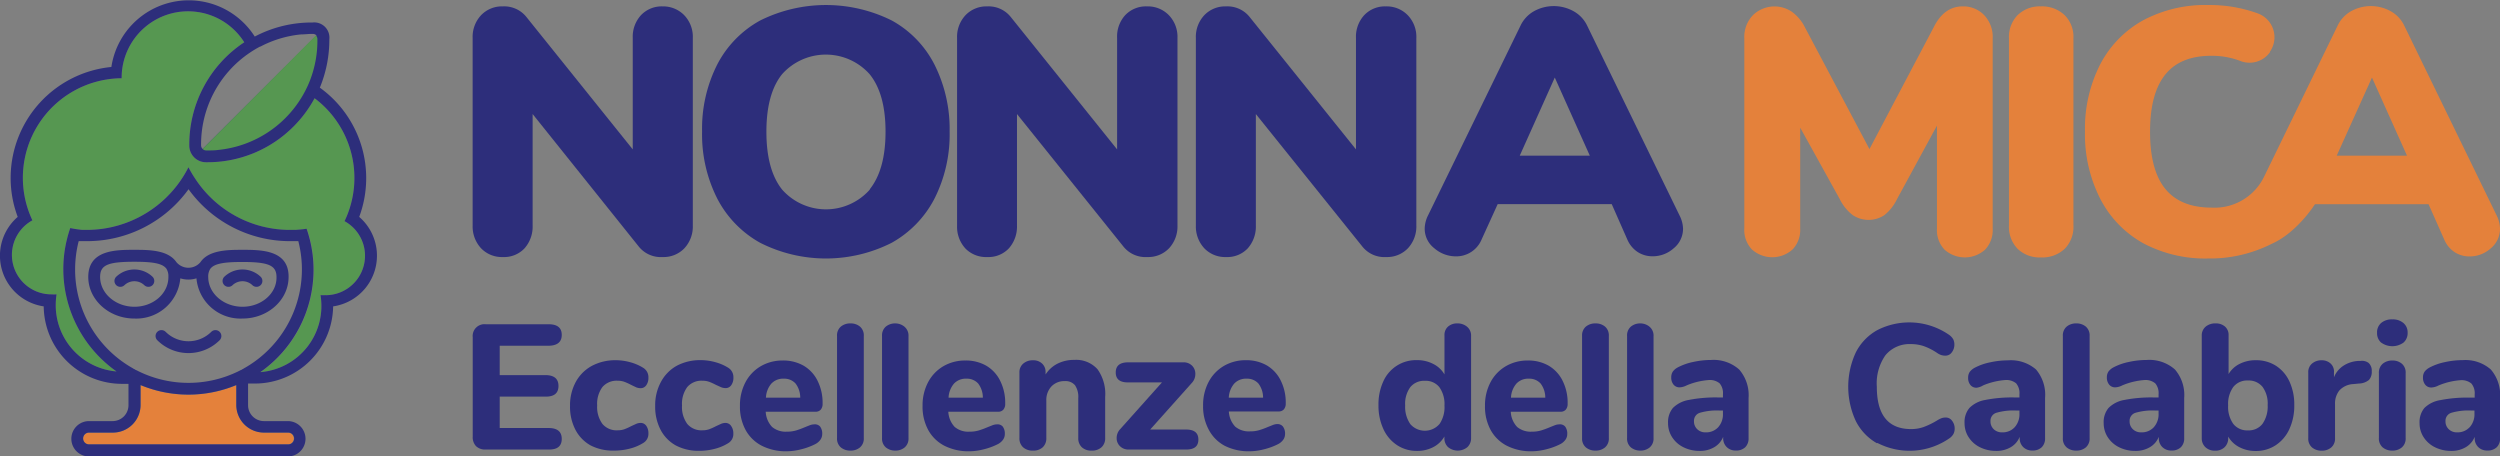<svg xmlns="http://www.w3.org/2000/svg" viewBox="0 0 328.84 60"><rect x="0" y="0" width="328.84" height="60" fill="#808080" stroke="none"/><defs><style>.cls-1{fill:#569751;}.cls-2{fill:#2d2e7b;}.cls-3{fill:#fff;}.cls-4{fill:#e4813b;}</style></defs><title>logo-color</title><g id="Livello_2" data-name="Livello 2"><g id="Livello_3" data-name="Livello 3"><path class="cls-1" d="M42.83,38.82a5.47,5.47,0,0,1-.68,0,8.65,8.65,0,0,1,.12,1.43,8.74,8.74,0,0,1-8,8.71,16.45,16.45,0,0,0,7-13.46,16.23,16.23,0,0,0-.47-3.9,15.38,15.38,0,0,0-.44-1.5,15.69,15.69,0,0,1-1.59.15h-.62A14.89,14.89,0,0,1,25.7,23.54,14.33,14.33,0,0,1,24.79,22a15,15,0,0,1-13.34,8.24h-.62A15.69,15.69,0,0,1,9.24,30a15.36,15.36,0,0,0-.44,1.5,16.23,16.23,0,0,0-.47,3.9,16.45,16.45,0,0,0,7,13.46,8.74,8.74,0,0,1-8-8.71,9,9,0,0,1,.11-1.43,5.38,5.38,0,0,1-.68,0,5.19,5.19,0,0,1-2.5-9.74A13.1,13.1,0,0,1,16,10.29,8.74,8.74,0,0,1,32.13,5.56,16.1,16.1,0,0,0,24.9,19.13a2.19,2.19,0,0,0,2.21,2.21h.15a15.94,15.94,0,0,0,11.35-4.7,16,16,0,0,0,2.77-3.72,13.11,13.11,0,0,1,3.94,16.17,5.19,5.19,0,0,1-2.5,9.74Z"></path><path class="cls-2" d="M17.37,48.38c.24.14.48.27.73.39ZM31.08,49h0l.4-.2Zm.4-.19c.25-.12.49-.25.73-.39Zm.77-.42.37-.22h0Z"></path><path class="cls-3" d="M17.37,48.38l.73.39C17.85,48.65,17.6,48.52,17.37,48.38Z"></path><path class="cls-3" d="M31.08,49l.4-.19-.4.2Z"></path><path class="cls-3" d="M31.48,48.77l.73-.39C32,48.52,31.73,48.65,31.48,48.77Z"></path><path class="cls-3" d="M32.63,48.13h0l-.37.22Z"></path><path class="cls-2" d="M31.9,32.86c-1.85,0-4.43,0-5.53,1.62a2.07,2.07,0,0,1-3.17,0c-1.1-1.62-3.67-1.62-5.53-1.62-2.41,0-6.06,0-6.06,3.57,0,3,2.72,5.47,6.06,5.47a5.81,5.81,0,0,0,6.05-5.29,3.51,3.51,0,0,0,2.12,0A5.81,5.81,0,0,0,31.9,41.9c3.34,0,6.06-2.45,6.06-5.47C38,32.86,34.31,32.86,31.9,32.86ZM17.68,40.35c-2.48,0-4.51-1.76-4.51-3.92,0-1.57,1-2,4.51-2,2.39,0,3.61.21,4.15.84l0,0,.05.06a1.84,1.84,0,0,1,.27,1.07C22.18,38.6,20.16,40.35,17.68,40.35Zm14.22,0c-2.48,0-4.51-1.76-4.51-3.92a1.84,1.84,0,0,1,.27-1.07l.05-.06,0,0c.54-.63,1.77-.84,4.15-.84,3.5,0,4.51.45,4.51,2C36.41,38.6,34.38,40.35,31.9,40.35Z"></path><path class="cls-2" d="M27.79,43.65a4.26,4.26,0,0,1-6,0,.77.77,0,0,0-1.1,1.1,5.81,5.81,0,0,0,8.2,0,.77.77,0,0,0-1.1-1.1Z"></path><path class="cls-2" d="M34.28,36.4a3.46,3.46,0,0,0-4.77,0,.77.77,0,0,0,1.08,1.11,1.9,1.9,0,0,1,2.61,0,.77.77,0,0,0,1.08-1.11Z"></path><path class="cls-2" d="M15.29,36.4a.77.77,0,0,0,1.08,1.11,1.9,1.9,0,0,1,2.61,0,.77.77,0,0,0,1.08-1.11A3.46,3.46,0,0,0,15.29,36.4Z"></path><path class="cls-4" d="M37.86,56.9H34.72a3.64,3.64,0,0,1-3.64-3.64V50.66a16.43,16.43,0,0,1-12.59,0v2.61a3.64,3.64,0,0,1-3.64,3.64H11.71a.77.77,0,0,0,0,1.55H37.86a.77.77,0,1,0,0-1.55Z"></path><path class="cls-2" d="M47.25,28.53a14.65,14.65,0,0,0-5.18-17,16.46,16.46,0,0,0,1.25-6.36,2,2,0,0,0-2.21-2.21H41a16,16,0,0,0-7.49,1.85,10.29,10.29,0,0,0-18.86,4A14.67,14.67,0,0,0,1.4,23.39a14.52,14.52,0,0,0,.93,5.14A6.74,6.74,0,0,0,5.75,40.3,10.3,10.3,0,0,0,16,50.49c.3,0,.6,0,.9,0v2.81a2.09,2.09,0,0,1-2.09,2.09H11.71a2.32,2.32,0,1,0,0,4.65H37.86a2.32,2.32,0,0,0,0-4.65H34.72a2.09,2.09,0,0,1-2.09-2.09V50.45c.3,0,.59,0,.9,0A10.3,10.3,0,0,0,43.82,40.3a6.74,6.74,0,0,0,3.43-11.77Zm-13-22.4a14.47,14.47,0,0,1,5.31-1.6c.48,0,1-.07,1.45-.07h.14a.67.67,0,0,1,.48.2L26.65,19.59a.67.67,0,0,1-.2-.48,14.53,14.53,0,0,1,6.4-12.17A14.11,14.11,0,0,1,34.2,6.13Zm.52,50.77h3.14a.77.77,0,1,1,0,1.55H11.71a.77.77,0,1,1,0-1.55h3.14a3.64,3.64,0,0,0,3.64-3.64V50.65a16.43,16.43,0,0,0,12.59,0v2.61A3.64,3.64,0,0,0,34.72,56.9Zm-9.93-6.54A14.91,14.91,0,0,1,9.88,35.45a15.09,15.09,0,0,1,.47-3.73c.37,0,.73,0,1.11,0a16.45,16.45,0,0,0,13.34-6.83,16.44,16.44,0,0,0,13.34,6.83c.37,0,.74,0,1.1,0A14.92,14.92,0,0,1,24.79,50.36Zm18-11.54a5.47,5.47,0,0,1-.68,0,8.73,8.73,0,0,1-7.92,10.13,16.45,16.45,0,0,0,7-13.46,16.22,16.22,0,0,0-.47-3.9,15.32,15.32,0,0,0-.44-1.5,15.67,15.67,0,0,1-1.59.15h-.62A14.89,14.89,0,0,1,25.7,23.54,14.32,14.32,0,0,1,24.79,22a15,15,0,0,1-13.34,8.24h-.62A15.67,15.67,0,0,1,9.24,30a15.32,15.32,0,0,0-.44,1.5,16.22,16.22,0,0,0-.47,3.9,16.45,16.45,0,0,0,7,13.46,8.74,8.74,0,0,1-8-8.71,9,9,0,0,1,.11-1.43,5.39,5.39,0,0,1-.68,0,5.19,5.19,0,0,1-2.5-9.74A13.1,13.1,0,0,1,16,10.29,8.74,8.74,0,0,1,32.13,5.56,16.11,16.11,0,0,0,24.9,19.13a2.19,2.19,0,0,0,2.21,2.21h.15a15.94,15.94,0,0,0,11.35-4.7,16,16,0,0,0,2.77-3.72,13.11,13.11,0,0,1,3.94,16.17,5.19,5.19,0,0,1-2.5,9.74Z"></path><path class="cls-1" d="M26.65,19.59a.67.67,0,0,0,.48.2h.14c.48,0,1,0,1.45-.07A14.51,14.51,0,0,0,40.1,12.05a13.69,13.69,0,0,0,.65-1.41,14.49,14.49,0,0,0,1-5.5.67.67,0,0,0-.2-.48Z"></path><path class="cls-2" d="M62.62,58.69a1.7,1.7,0,0,1-.44-1.26V44.36a1.55,1.55,0,0,1,1.71-1.71h8.27q1.73,0,1.73,1.4t-1.73,1.43H65.73v3.86h6q1.73,0,1.73,1.43t-1.73,1.4h-6V56.3h6.43q1.73,0,1.73,1.43t-1.73,1.4H63.88A1.71,1.71,0,0,1,62.62,58.69Z"></path><path class="cls-2" d="M77.69,58.59a5,5,0,0,1-2-2.06,6.54,6.54,0,0,1-.71-3.13,6.42,6.42,0,0,1,.76-3.17,5.27,5.27,0,0,1,2.14-2.12A6.56,6.56,0,0,1,81,47.38a7.16,7.16,0,0,1,1.88.26,6.3,6.3,0,0,1,1.69.72,1.44,1.44,0,0,1,.72,1.31,1.65,1.65,0,0,1-.28,1,.88.88,0,0,1-.75.39,1.56,1.56,0,0,1-.57-.11L83,50.62a7.29,7.29,0,0,0-.88-.4,2.55,2.55,0,0,0-.88-.14,2.45,2.45,0,0,0-2,.83,3.7,3.7,0,0,0-.69,2.42,3.75,3.75,0,0,0,.69,2.43,2.43,2.43,0,0,0,2,.84,2.66,2.66,0,0,0,.86-.13,6.93,6.93,0,0,0,.91-.41l.7-.32a1.47,1.47,0,0,1,.56-.11A.88.88,0,0,1,85,56a1.65,1.65,0,0,1,.29,1,1.39,1.39,0,0,1-.72,1.29,6.2,6.2,0,0,1-1.73.72,8.09,8.09,0,0,1-2.06.26A6.4,6.4,0,0,1,77.69,58.59Z"></path><path class="cls-2" d="M88.89,58.59a5,5,0,0,1-2-2.06,6.54,6.54,0,0,1-.71-3.13,6.41,6.41,0,0,1,.76-3.17A5.27,5.27,0,0,1,89,48.12a6.56,6.56,0,0,1,3.18-.75,7.16,7.16,0,0,1,1.88.26,6.3,6.3,0,0,1,1.69.72,1.44,1.44,0,0,1,.72,1.31,1.65,1.65,0,0,1-.28,1,.88.88,0,0,1-.75.39,1.56,1.56,0,0,1-.57-.11l-.71-.32a7.33,7.33,0,0,0-.88-.4,2.55,2.55,0,0,0-.88-.14,2.45,2.45,0,0,0-2,.83,3.7,3.7,0,0,0-.69,2.42,3.75,3.75,0,0,0,.69,2.43,2.43,2.43,0,0,0,2,.84,2.65,2.65,0,0,0,.86-.13,6.91,6.91,0,0,0,.91-.41l.7-.32a1.47,1.47,0,0,1,.56-.11.88.88,0,0,1,.74.4,1.65,1.65,0,0,1,.29,1,1.39,1.39,0,0,1-.72,1.29,6.2,6.2,0,0,1-1.73.72,8.1,8.1,0,0,1-2.06.26A6.4,6.4,0,0,1,88.89,58.59Z"></path><path class="cls-2" d="M107.86,56.09a1.51,1.51,0,0,1,.29,1,1.27,1.27,0,0,1-.23.74,1.89,1.89,0,0,1-.65.57,8.36,8.36,0,0,1-1.85.69,7.89,7.89,0,0,1-1.94.27,7,7,0,0,1-3.26-.72,5.07,5.07,0,0,1-2.14-2.07,6.41,6.41,0,0,1-.75-3.17,6.49,6.49,0,0,1,.72-3.11,5.31,5.31,0,0,1,2-2.11,5.63,5.63,0,0,1,2.92-.76,5.35,5.35,0,0,1,2.75.69,4.71,4.71,0,0,1,1.83,2,6.44,6.44,0,0,1,.65,3,1.12,1.12,0,0,1-.25.78.89.89,0,0,1-.69.27h-6.54a3.11,3.11,0,0,0,.84,2,2.78,2.78,0,0,0,1.94.62,4.17,4.17,0,0,0,1.21-.16,11.67,11.67,0,0,0,1.19-.44l.63-.25a1.66,1.66,0,0,1,.54-.11A.92.92,0,0,1,107.86,56.09Zm-6.39-5.64a3,3,0,0,0-.72,1.86h4.51a3.05,3.05,0,0,0-.62-1.87,2,2,0,0,0-1.55-.63A2.11,2.11,0,0,0,101.47,50.45Z"></path><path class="cls-2" d="M110.6,58.85a1.52,1.52,0,0,1-.5-1.24V44.2a1.52,1.52,0,0,1,.5-1.24,1.92,1.92,0,0,1,1.27-.42,1.88,1.88,0,0,1,1.25.42,1.52,1.52,0,0,1,.5,1.24V57.61a1.52,1.52,0,0,1-.5,1.24,1.88,1.88,0,0,1-1.25.42A1.92,1.92,0,0,1,110.6,58.85Z"></path><path class="cls-2" d="M116.52,58.85a1.52,1.52,0,0,1-.5-1.24V44.2a1.52,1.52,0,0,1,.5-1.24,1.92,1.92,0,0,1,1.27-.42A1.88,1.88,0,0,1,119,43a1.52,1.52,0,0,1,.5,1.24V57.61a1.52,1.52,0,0,1-.5,1.24,1.88,1.88,0,0,1-1.25.42A1.92,1.92,0,0,1,116.52,58.85Z"></path><path class="cls-2" d="M131.88,56.09a1.51,1.51,0,0,1,.29,1,1.27,1.27,0,0,1-.23.74,1.89,1.89,0,0,1-.65.57,8.36,8.36,0,0,1-1.85.69,7.89,7.89,0,0,1-1.94.27,7,7,0,0,1-3.26-.72,5.07,5.07,0,0,1-2.14-2.07,6.41,6.41,0,0,1-.75-3.17,6.49,6.49,0,0,1,.72-3.11,5.31,5.31,0,0,1,2-2.11,5.63,5.63,0,0,1,2.92-.76,5.35,5.35,0,0,1,2.75.69,4.71,4.71,0,0,1,1.83,2,6.45,6.45,0,0,1,.65,3,1.12,1.12,0,0,1-.25.78.89.89,0,0,1-.69.27h-6.54a3.11,3.11,0,0,0,.84,2,2.77,2.77,0,0,0,1.94.62,4.17,4.17,0,0,0,1.22-.16,11.7,11.7,0,0,0,1.19-.44l.63-.25a1.67,1.67,0,0,1,.54-.11A.92.92,0,0,1,131.88,56.09Zm-6.39-5.64a3.05,3.05,0,0,0-.72,1.86h4.51a3.05,3.05,0,0,0-.62-1.87,2,2,0,0,0-1.55-.63A2.12,2.12,0,0,0,125.49,50.45Z"></path><path class="cls-2" d="M144.37,48.58a5.57,5.57,0,0,1,1,3.63v5.4a1.58,1.58,0,0,1-.48,1.22,1.83,1.83,0,0,1-1.3.44,1.79,1.79,0,0,1-1.29-.44,1.6,1.6,0,0,1-.47-1.22V52.38a2.72,2.72,0,0,0-.43-1.71,1.62,1.62,0,0,0-1.34-.54,2.32,2.32,0,0,0-1.76.7,2.6,2.6,0,0,0-.67,1.87v4.91a1.6,1.6,0,0,1-.47,1.22,1.79,1.79,0,0,1-1.29.44,1.83,1.83,0,0,1-1.3-.44,1.57,1.57,0,0,1-.48-1.22V49a1.48,1.48,0,0,1,.5-1.17,1.89,1.89,0,0,1,1.3-.44,1.65,1.65,0,0,1,1.18.43,1.46,1.46,0,0,1,.46,1.11v.33a4,4,0,0,1,1.58-1.43,4.77,4.77,0,0,1,2.19-.49A3.76,3.76,0,0,1,144.37,48.58Z"></path><path class="cls-2" d="M157.63,57.82q0,1.31-1.59,1.31h-7.57a1.55,1.55,0,0,1-1.15-.44,1.44,1.44,0,0,1-.44-1.05,1.7,1.7,0,0,1,.49-1.22l5.47-6.12h-4.49q-1.59,0-1.59-1.31t1.59-1.33h7.29a1.54,1.54,0,0,1,1.16.44,1.49,1.49,0,0,1,.43,1.08,1.7,1.7,0,0,1-.49,1.22l-5.45,6.1H156Q157.63,56.49,157.63,57.82Z"></path><path class="cls-2" d="M168.74,56.09a1.51,1.51,0,0,1,.29,1,1.27,1.27,0,0,1-.23.74,1.89,1.89,0,0,1-.65.57,8.36,8.36,0,0,1-1.85.69,7.89,7.89,0,0,1-1.94.27,7,7,0,0,1-3.26-.72A5.07,5.07,0,0,1,159,56.53a6.41,6.41,0,0,1-.75-3.17,6.49,6.49,0,0,1,.72-3.11,5.31,5.31,0,0,1,2-2.11,5.63,5.63,0,0,1,2.92-.76,5.35,5.35,0,0,1,2.75.69,4.71,4.71,0,0,1,1.83,2,6.45,6.45,0,0,1,.65,3,1.12,1.12,0,0,1-.25.78.89.89,0,0,1-.69.27h-6.54a3.11,3.11,0,0,0,.84,2,2.77,2.77,0,0,0,1.94.62,4.17,4.17,0,0,0,1.22-.16,11.7,11.7,0,0,0,1.19-.44l.63-.25a1.67,1.67,0,0,1,.54-.11A.92.92,0,0,1,168.74,56.09Zm-6.39-5.64a3.05,3.05,0,0,0-.72,1.86h4.51a3.05,3.05,0,0,0-.62-1.87,2,2,0,0,0-1.55-.63A2.12,2.12,0,0,0,162.35,50.45Z"></path><path class="cls-2" d="M193,43a1.49,1.49,0,0,1,.5,1.17V57.61a1.59,1.59,0,0,1-.48,1.2,2,2,0,0,1-2.55,0,1.58,1.58,0,0,1-.48-1.2v-.19a3.59,3.59,0,0,1-1.46,1.39,4.49,4.49,0,0,1-2.14.5,4.68,4.68,0,0,1-2.63-.76,5,5,0,0,1-1.8-2.13,7.3,7.3,0,0,1-.64-3.14,7.15,7.15,0,0,1,.64-3.12,4.7,4.7,0,0,1,4.43-2.79,4.53,4.53,0,0,1,2.11.49A3.52,3.52,0,0,1,190,49.25V44.08a1.43,1.43,0,0,1,.47-1.12,1.78,1.78,0,0,1,1.24-.42A1.92,1.92,0,0,1,193,43Zm-3.67,12.8a3.89,3.89,0,0,0,.67-2.44,3.84,3.84,0,0,0-.67-2.43,2.29,2.29,0,0,0-1.9-.84,2.33,2.33,0,0,0-1.92.83,3.7,3.7,0,0,0-.68,2.4,4,4,0,0,0,.68,2.47,2.54,2.54,0,0,0,3.82,0Z"></path><path class="cls-2" d="M205.86,56.09a1.51,1.51,0,0,1,.29,1,1.27,1.27,0,0,1-.23.74,1.89,1.89,0,0,1-.65.57,8.36,8.36,0,0,1-1.85.69,7.89,7.89,0,0,1-1.94.27,7,7,0,0,1-3.26-.72,5.07,5.07,0,0,1-2.14-2.07,6.41,6.41,0,0,1-.75-3.17,6.49,6.49,0,0,1,.72-3.11,5.31,5.31,0,0,1,2-2.11,5.63,5.63,0,0,1,2.92-.76,5.35,5.35,0,0,1,2.75.69,4.71,4.71,0,0,1,1.83,2,6.44,6.44,0,0,1,.65,3,1.12,1.12,0,0,1-.25.78.89.89,0,0,1-.69.27h-6.54a3.11,3.11,0,0,0,.84,2,2.78,2.78,0,0,0,1.94.62,4.17,4.17,0,0,0,1.21-.16,11.67,11.67,0,0,0,1.19-.44l.63-.25a1.66,1.66,0,0,1,.54-.11A.92.92,0,0,1,205.86,56.09Zm-6.39-5.64a3,3,0,0,0-.72,1.86h4.51a3.05,3.05,0,0,0-.62-1.87,2,2,0,0,0-1.55-.63A2.11,2.11,0,0,0,199.47,50.45Z"></path><path class="cls-2" d="M208.6,58.85a1.52,1.52,0,0,1-.5-1.24V44.2a1.52,1.52,0,0,1,.5-1.24,1.92,1.92,0,0,1,1.27-.42,1.88,1.88,0,0,1,1.25.42,1.52,1.52,0,0,1,.5,1.24V57.61a1.52,1.52,0,0,1-.5,1.24,1.88,1.88,0,0,1-1.25.42A1.92,1.92,0,0,1,208.6,58.85Z"></path><path class="cls-2" d="M214.52,58.85a1.52,1.52,0,0,1-.5-1.24V44.2a1.52,1.52,0,0,1,.5-1.24,1.92,1.92,0,0,1,1.27-.42A1.88,1.88,0,0,1,217,43a1.52,1.52,0,0,1,.5,1.24V57.61a1.52,1.52,0,0,1-.5,1.24,1.88,1.88,0,0,1-1.25.42A1.92,1.92,0,0,1,214.52,58.85Z"></path><path class="cls-2" d="M228.76,48.6A5.14,5.14,0,0,1,230,52.35v5.28a1.6,1.6,0,0,1-.44,1.2,1.7,1.7,0,0,1-1.24.43,1.63,1.63,0,0,1-1.2-.46,1.6,1.6,0,0,1-.46-1.18v-.16a2.75,2.75,0,0,1-1.17,1.36,3.65,3.65,0,0,1-1.92.49,4.71,4.71,0,0,1-2.11-.47,3.7,3.7,0,0,1-1.5-1.31,3.35,3.35,0,0,1-.55-1.87,2.89,2.89,0,0,1,.64-2,3.84,3.84,0,0,1,2.07-1.05,18.27,18.27,0,0,1,3.9-.33h.61v-.42a2,2,0,0,0-.43-1.43,2,2,0,0,0-1.44-.44,9.19,9.19,0,0,0-2.9.7,2.2,2.2,0,0,1-.91.26,1,1,0,0,1-.82-.36,1.42,1.42,0,0,1-.3-.95,1.33,1.33,0,0,1,.21-.77,1.94,1.94,0,0,1,.68-.56,7.58,7.58,0,0,1,2-.7,10.9,10.9,0,0,1,2.33-.26A5.06,5.06,0,0,1,228.76,48.6ZM226,56.2a2.54,2.54,0,0,0,.63-1.79V54h-.4a8,8,0,0,0-2.65.3,1.1,1.1,0,0,0-.76,1.1,1.4,1.4,0,0,0,.43,1.06,1.52,1.52,0,0,0,1.09.41A2.14,2.14,0,0,0,226,56.2Z"></path><path class="cls-2" d="M246.9,58.31a6.92,6.92,0,0,1-2.8-2.94,10.72,10.72,0,0,1,0-9,6.94,6.94,0,0,1,2.8-2.93,9.21,9.21,0,0,1,9.54.65,1.77,1.77,0,0,1,.49.56,1.56,1.56,0,0,1,.14.7,1.64,1.64,0,0,1-.34,1,1,1,0,0,1-.83.43,1.8,1.8,0,0,1-.57-.08,2.24,2.24,0,0,1-.55-.29,7.88,7.88,0,0,0-1.73-.88,5.3,5.3,0,0,0-1.71-.27A4.1,4.1,0,0,0,248,46.73a6.46,6.46,0,0,0-1.13,4.15q0,5.56,4.51,5.56a4.94,4.94,0,0,0,1.64-.27,10.35,10.35,0,0,0,1.8-.88,3.37,3.37,0,0,1,.58-.29,1.62,1.62,0,0,1,.54-.08,1,1,0,0,1,.83.43,1.64,1.64,0,0,1,.34,1,1.53,1.53,0,0,1-.15.71,1.73,1.73,0,0,1-.48.55,9.21,9.21,0,0,1-9.54.65Z"></path><path class="cls-2" d="M267.81,48.6A5.14,5.14,0,0,1,269,52.35v5.28a1.6,1.6,0,0,1-.44,1.2,1.7,1.7,0,0,1-1.24.43,1.63,1.63,0,0,1-1.2-.46,1.6,1.6,0,0,1-.46-1.18v-.16a2.75,2.75,0,0,1-1.17,1.36,3.65,3.65,0,0,1-1.92.49,4.71,4.71,0,0,1-2.11-.47,3.7,3.7,0,0,1-1.5-1.31,3.35,3.35,0,0,1-.55-1.87,2.89,2.89,0,0,1,.64-2,3.84,3.84,0,0,1,2.07-1.05,18.28,18.28,0,0,1,3.9-.33h.61v-.42a2,2,0,0,0-.43-1.43,2,2,0,0,0-1.44-.44,9.19,9.19,0,0,0-2.9.7A2.2,2.2,0,0,1,260,51a1,1,0,0,1-.82-.36,1.42,1.42,0,0,1-.3-.95,1.33,1.33,0,0,1,.21-.77,2,2,0,0,1,.68-.56,7.58,7.58,0,0,1,2-.7,10.91,10.91,0,0,1,2.33-.26A5.06,5.06,0,0,1,267.81,48.6ZM265,56.2a2.54,2.54,0,0,0,.63-1.79V54h-.4a8,8,0,0,0-2.65.3,1.1,1.1,0,0,0-.76,1.1,1.4,1.4,0,0,0,.43,1.06,1.52,1.52,0,0,0,1.09.41A2.14,2.14,0,0,0,265,56.2Z"></path><path class="cls-2" d="M271.84,58.85a1.52,1.52,0,0,1-.5-1.24V44.2a1.52,1.52,0,0,1,.5-1.24,1.92,1.92,0,0,1,1.27-.42,1.88,1.88,0,0,1,1.25.42,1.52,1.52,0,0,1,.5,1.24V57.61a1.52,1.52,0,0,1-.5,1.24,1.88,1.88,0,0,1-1.25.42A1.92,1.92,0,0,1,271.84,58.85Z"></path><path class="cls-2" d="M286.08,48.6a5.14,5.14,0,0,1,1.22,3.75v5.28a1.6,1.6,0,0,1-.44,1.2,1.7,1.7,0,0,1-1.24.43,1.63,1.63,0,0,1-1.2-.46,1.6,1.6,0,0,1-.46-1.18v-.16a2.75,2.75,0,0,1-1.17,1.36,3.65,3.65,0,0,1-1.92.49,4.71,4.71,0,0,1-2.11-.47,3.7,3.7,0,0,1-1.5-1.31,3.35,3.35,0,0,1-.55-1.87,2.89,2.89,0,0,1,.64-2,3.84,3.84,0,0,1,2.07-1.05,18.28,18.28,0,0,1,3.9-.33h.61v-.42a2,2,0,0,0-.43-1.43,2,2,0,0,0-1.44-.44,9.19,9.19,0,0,0-2.9.7,2.2,2.2,0,0,1-.91.26,1,1,0,0,1-.82-.36,1.42,1.42,0,0,1-.3-.95,1.33,1.33,0,0,1,.21-.77,2,2,0,0,1,.68-.56,7.58,7.58,0,0,1,2-.7,10.91,10.91,0,0,1,2.33-.26A5.06,5.06,0,0,1,286.08,48.6Zm-2.78,7.6a2.54,2.54,0,0,0,.63-1.79V54h-.4a8,8,0,0,0-2.65.3,1.1,1.1,0,0,0-.76,1.1,1.4,1.4,0,0,0,.43,1.06,1.52,1.52,0,0,0,1.09.41A2.14,2.14,0,0,0,283.3,56.2Z"></path><path class="cls-2" d="M299.35,48.1a4.86,4.86,0,0,1,1.79,2.07,7.16,7.16,0,0,1,.64,3.12,7.31,7.31,0,0,1-.64,3.14,5,5,0,0,1-1.8,2.13,4.68,4.68,0,0,1-2.63.76,4.56,4.56,0,0,1-2.15-.5,3.57,3.57,0,0,1-1.47-1.39v.19a1.61,1.61,0,0,1-.47,1.2,1.73,1.73,0,0,1-1.26.46,1.77,1.77,0,0,1-1.27-.46,1.58,1.58,0,0,1-.48-1.2V44.15a1.48,1.48,0,0,1,.5-1.17,1.92,1.92,0,0,1,1.32-.44,1.78,1.78,0,0,1,1.24.42,1.44,1.44,0,0,1,.47,1.12V49.2a3.49,3.49,0,0,1,1.46-1.34,4.62,4.62,0,0,1,2.12-.48A4.84,4.84,0,0,1,299.35,48.1Zm-1.75,7.65a4,4,0,0,0,.68-2.47,3.71,3.71,0,0,0-.68-2.4,2.34,2.34,0,0,0-1.92-.83,2.31,2.31,0,0,0-1.92.85,3.8,3.8,0,0,0-.68,2.42,3.85,3.85,0,0,0,.68,2.44,2.31,2.31,0,0,0,1.92.85A2.28,2.28,0,0,0,297.6,55.75Z"></path><path class="cls-2" d="M311.56,47.74a1.38,1.38,0,0,1,.41,1.09,1.56,1.56,0,0,1-.37,1.15,2.18,2.18,0,0,1-1.33.47l-.7.07a2.66,2.66,0,0,0-1.86.84,2.75,2.75,0,0,0-.57,1.8v4.46a1.52,1.52,0,0,1-.5,1.24,1.88,1.88,0,0,1-1.25.42,1.92,1.92,0,0,1-1.27-.42,1.52,1.52,0,0,1-.5-1.24V49a1.45,1.45,0,0,1,.51-1.19,1.89,1.89,0,0,1,1.24-.42,1.71,1.71,0,0,1,1.17.41A1.43,1.43,0,0,1,307,49v.63a3.25,3.25,0,0,1,1.27-1.54,4,4,0,0,1,1.86-.61l.33,0A1.46,1.46,0,0,1,311.56,47.74Z"></path><path class="cls-2" d="M313.21,45.07a1.65,1.65,0,0,1-.54-1.3,1.61,1.61,0,0,1,.54-1.29,2.17,2.17,0,0,1,1.47-.47,2.14,2.14,0,0,1,1.46.48,1.61,1.61,0,0,1,.55,1.27,1.65,1.65,0,0,1-.54,1.3,2.5,2.5,0,0,1-2.94,0Zm.2,13.78a1.52,1.52,0,0,1-.5-1.24V49.08a1.51,1.51,0,0,1,.51-1.24,1.93,1.93,0,0,1,1.26-.42,1.88,1.88,0,0,1,1.25.42,1.52,1.52,0,0,1,.5,1.24v8.53a1.52,1.52,0,0,1-.5,1.24,1.88,1.88,0,0,1-1.25.42A1.92,1.92,0,0,1,313.41,58.85Z"></path><path class="cls-2" d="M327.63,48.6a5.14,5.14,0,0,1,1.22,3.75v5.28a1.6,1.6,0,0,1-.44,1.2,1.7,1.7,0,0,1-1.24.43,1.63,1.63,0,0,1-1.2-.46,1.6,1.6,0,0,1-.46-1.18v-.16a2.75,2.75,0,0,1-1.17,1.36,3.65,3.65,0,0,1-1.92.49,4.71,4.71,0,0,1-2.11-.47,3.7,3.7,0,0,1-1.5-1.31,3.34,3.34,0,0,1-.55-1.87,2.89,2.89,0,0,1,.64-2A3.84,3.84,0,0,1,321,52.63a18.28,18.28,0,0,1,3.9-.33h.61v-.42a2,2,0,0,0-.43-1.43,2,2,0,0,0-1.44-.44,9.19,9.19,0,0,0-2.9.7,2.2,2.2,0,0,1-.91.26,1,1,0,0,1-.82-.36,1.42,1.42,0,0,1-.3-.95,1.33,1.33,0,0,1,.21-.77,2,2,0,0,1,.68-.56,7.58,7.58,0,0,1,2-.7,10.9,10.9,0,0,1,2.33-.26A5.06,5.06,0,0,1,327.63,48.6Zm-2.78,7.6a2.54,2.54,0,0,0,.63-1.79V54h-.4a8,8,0,0,0-2.65.3,1.1,1.1,0,0,0-.76,1.1,1.4,1.4,0,0,0,.43,1.06,1.52,1.52,0,0,0,1.09.41A2.14,2.14,0,0,0,324.84,56.2Z"></path><path class="cls-2" d="M90,2a4.1,4.1,0,0,1,1.13,3V29.66a4.21,4.21,0,0,1-1.11,3,3.78,3.78,0,0,1-2.86,1.15,3.71,3.71,0,0,1-3.14-1.38L70.06,15V29.66a4.32,4.32,0,0,1-1.06,3,3.69,3.69,0,0,1-2.86,1.15,3.78,3.78,0,0,1-2.86-1.15,4.21,4.21,0,0,1-1.11-3V5a4.15,4.15,0,0,1,1.11-3A3.79,3.79,0,0,1,66.14.84a3.73,3.73,0,0,1,3.09,1.38l14,17.43V5a4.18,4.18,0,0,1,1.08-3A3.75,3.75,0,0,1,87.16.84,3.86,3.86,0,0,1,90,2Z"></path><path class="cls-2" d="M100,31.94a14,14,0,0,1-5.65-5.81,18.66,18.66,0,0,1-2-8.83,18.66,18.66,0,0,1,2-8.83A13.86,13.86,0,0,1,100,2.69a19.43,19.43,0,0,1,17.29,0,13.72,13.72,0,0,1,5.62,5.79,18.85,18.85,0,0,1,2,8.83,18.67,18.67,0,0,1-2,8.83,14,14,0,0,1-5.65,5.81,19.14,19.14,0,0,1-17.24,0Zm14.41-7.05q2.07-2.6,2.07-7.58t-2.1-7.56a7.72,7.72,0,0,0-11.5,0q-2.07,2.56-2.07,7.58t2.07,7.61a7.7,7.7,0,0,0,11.53,0Z"></path><path class="cls-2" d="M153.75,2a4.1,4.1,0,0,1,1.13,3V29.66a4.21,4.21,0,0,1-1.11,3,3.78,3.78,0,0,1-2.86,1.15,3.71,3.71,0,0,1-3.14-1.38L133.77,15V29.66a4.32,4.32,0,0,1-1.06,3,3.69,3.69,0,0,1-2.86,1.15A3.78,3.78,0,0,1,127,32.7a4.21,4.21,0,0,1-1.11-3V5A4.15,4.15,0,0,1,127,2,3.79,3.79,0,0,1,129.85.84a3.73,3.73,0,0,1,3.09,1.38l14,17.43V5A4.18,4.18,0,0,1,148,2,3.75,3.75,0,0,1,150.87.84,3.86,3.86,0,0,1,153.75,2Z"></path><path class="cls-2" d="M185.17,2a4.1,4.1,0,0,1,1.13,3V29.66a4.21,4.21,0,0,1-1.11,3,3.78,3.78,0,0,1-2.86,1.15,3.7,3.7,0,0,1-3.13-1.38L165.19,15V29.66a4.32,4.32,0,0,1-1.06,3,3.69,3.69,0,0,1-2.86,1.15,3.78,3.78,0,0,1-2.86-1.15,4.21,4.21,0,0,1-1.11-3V5a4.15,4.15,0,0,1,1.11-3A3.79,3.79,0,0,1,161.27.84a3.73,3.73,0,0,1,3.09,1.38l14,17.43V5a4.18,4.18,0,0,1,1.08-3A3.75,3.75,0,0,1,182.29.84,3.86,3.86,0,0,1,185.17,2Z"></path><path class="cls-2" d="M221.38,30.07a3.3,3.3,0,0,1-1.22,2.58,4.13,4.13,0,0,1-2.79,1.06,3.55,3.55,0,0,1-1.94-.55,3.73,3.73,0,0,1-1.38-1.66L212,26.85H197l-2.12,4.66a3.6,3.6,0,0,1-3.37,2.21,4.31,4.31,0,0,1-2.84-1.06,3.25,3.25,0,0,1-1.27-2.58,4,4,0,0,1,.42-1.71L200,3.38a4.28,4.28,0,0,1,1.78-1.91,5.37,5.37,0,0,1,5.19,0,4.26,4.26,0,0,1,1.8,1.91l12.17,25A4,4,0,0,1,221.38,30.07ZM199.9,20.48h9.22L204.51,10.2Z"></path><path class="cls-4" d="M261,2a4.15,4.15,0,0,1,1.11,3V30.07a3.74,3.74,0,0,1-1,2.77,4,4,0,0,1-5.33,0,3.69,3.69,0,0,1-1-2.77V16.52l-5.26,9.68a6,6,0,0,1-1.66,2.1,3.77,3.77,0,0,1-4.15,0A5.94,5.94,0,0,1,242,26.2l-5.21-9.41V30.07a3.71,3.71,0,0,1-1,2.74,4,4,0,0,1-5.35,0,3.69,3.69,0,0,1-1-2.77V5a4.1,4.1,0,0,1,1.13-3,4.07,4.07,0,0,1,5.14-.44,5.59,5.59,0,0,1,1.71,2.05l8.48,16,8.44-16Q255.71.84,258.16.84A3.79,3.79,0,0,1,261,2Z"></path><path class="cls-4" d="M265.38,32.72a4.14,4.14,0,0,1-1.13-3.07V5a4.08,4.08,0,0,1,1.13-3A4.14,4.14,0,0,1,268.44.84,4.29,4.29,0,0,1,271.58,2a4,4,0,0,1,1.15,3V29.66a4.1,4.1,0,0,1-1.15,3.07,4.29,4.29,0,0,1-3.13,1.13A4.14,4.14,0,0,1,265.38,32.72Z"></path><path class="cls-4" d="M298.56,6.83A3.34,3.34,0,0,0,297,1.77,18.58,18.58,0,0,0,290.47.66a17.38,17.38,0,0,0-8.55,2,14,14,0,0,0-5.67,5.81,18.52,18.52,0,0,0-2,8.81,18.62,18.62,0,0,0,2,8.85A14,14,0,0,0,281.92,32a17.37,17.37,0,0,0,8.55,2,17.94,17.94,0,0,0,8.32-1.92c3.36-1.47,5.71-5.22,5.71-5.22h14.94l2.07,4.66a3.73,3.73,0,0,0,1.38,1.66,3.55,3.55,0,0,0,1.94.55,4.13,4.13,0,0,0,2.79-1.06,3.3,3.3,0,0,0,1.22-2.58,4,4,0,0,0-.42-1.71l-12.17-25a4.26,4.26,0,0,0-1.8-1.91,5.37,5.37,0,0,0-5.19,0,4.28,4.28,0,0,0-1.78,1.91l-9.67,19.86a7.24,7.24,0,0,1-6.89,4.07q-4.1,0-6.11-2.47t-2-7.54q0-5,2-7.49t6.11-2.47a10.54,10.54,0,0,1,3,.42q.4.12.82.28a3.3,3.3,0,0,0,3.86-1.2Zm8.8,13.65L312,10.2l4.61,10.28Z"></path></g></g></svg>